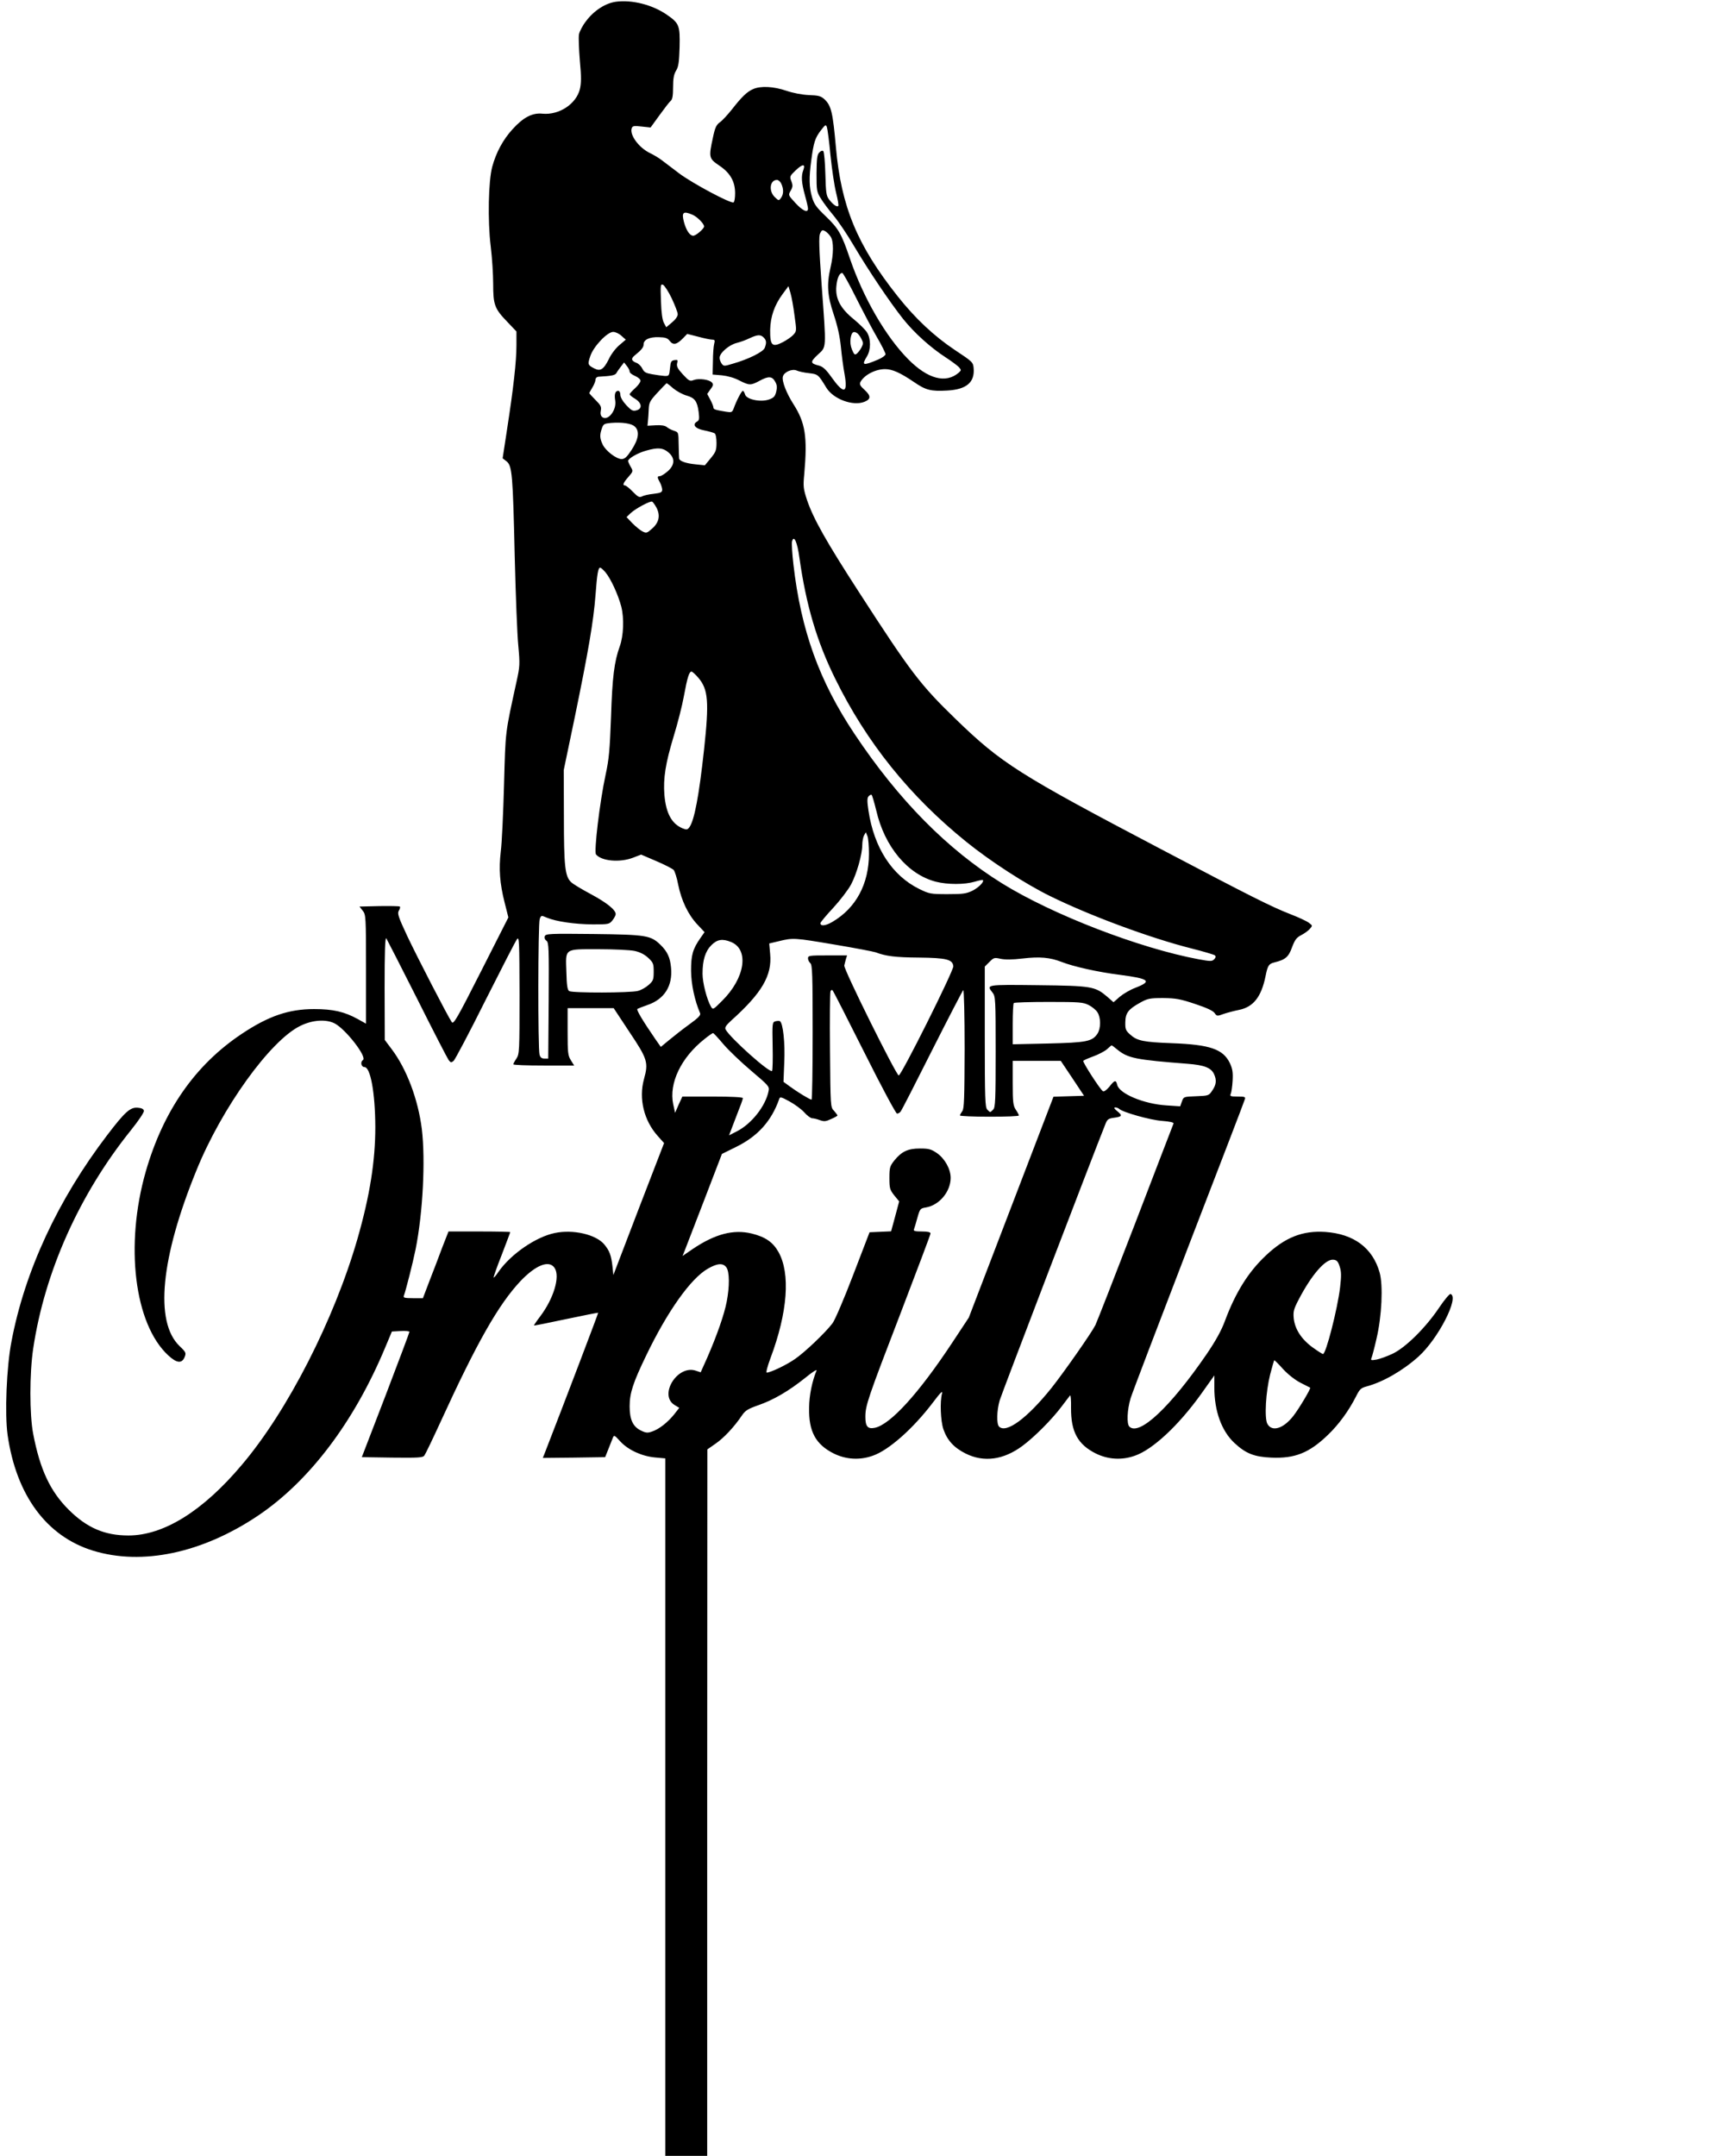 <?xml version="1.0" standalone="no"?>
<!DOCTYPE svg PUBLIC "-//W3C//DTD SVG 20010904//EN"
 "http://www.w3.org/TR/2001/REC-SVG-20010904/DTD/svg10.dtd">
<svg version="1.0" xmlns="http://www.w3.org/2000/svg"
 width="1111pt" height="1390pt" viewBox="0 0 1111 1390"
 preserveAspectRatio="xMidYMid meet">
<g transform="translate(0,1390) scale(0.1,-0.1)"
fill="#000000" stroke="none">
<path d="M3973 13889 c-69 -9 -143 -57 -194 -125 -22 -28 -43 -68 -46 -87 -3
-19 0 -96 6 -169 10 -105 9 -145 0 -183 -24 -96 -134 -168 -241 -158 -66 7
-124 -24 -193 -100 -62 -68 -106 -150 -131 -242 -25 -92 -30 -350 -10 -512 9
-73 16 -182 16 -243 0 -135 9 -160 90 -244 l60 -63 0 -89 c0 -104 -19 -274
-60 -539 l-29 -190 26 -20 c35 -29 40 -84 52 -615 6 -245 16 -503 23 -573 11
-120 10 -134 -11 -230 -75 -344 -71 -310 -81 -667 -5 -184 -14 -378 -21 -430
-13 -114 -7 -203 25 -330 l24 -95 -176 -347 c-155 -306 -178 -345 -189 -328
-25 36 -223 419 -288 557 -58 124 -64 144 -53 162 7 11 10 23 6 26 -3 3 -63 4
-133 3 l-127 -3 21 -27 c20 -25 21 -36 21 -377 l0 -351 -52 29 c-87 48 -160
65 -283 65 -163 0 -294 -45 -465 -159 -301 -200 -507 -496 -620 -888 -136
-475 -74 -984 145 -1186 54 -50 87 -54 105 -12 11 28 10 32 -33 73 -161 156
-121 568 110 1133 163 402 476 837 670 931 77 38 164 44 220 16 72 -37 213
-219 183 -237 -18 -11 -11 -45 10 -45 39 0 69 -167 70 -385 0 -221 -35 -443
-115 -722 -150 -521 -451 -1111 -746 -1458 -251 -298 -504 -455 -731 -455
-153 0 -267 49 -384 165 -120 119 -186 260 -230 490 -24 124 -24 389 0 550 74
495 298 995 631 1409 49 61 85 115 83 124 -2 12 -15 18 -40 20 -48 4 -82 -26
-197 -177 -318 -417 -531 -876 -617 -1330 -32 -165 -44 -467 -25 -603 56 -390
252 -654 551 -746 317 -97 702 -16 1061 224 333 223 623 606 824 1089 l42 100
56 3 c32 2 57 -1 57 -5 0 -5 -69 -188 -153 -408 l-154 -400 196 -3 c169 -2
198 0 207 13 7 9 54 107 105 218 234 511 373 756 515 907 99 104 185 138 220
85 37 -56 -6 -198 -94 -314 -23 -30 -40 -56 -39 -57 1 -2 94 17 207 41 113 24
206 42 207 41 2 -2 -215 -572 -348 -914 l-9 -22 201 2 201 3 20 50 c11 28 24
60 29 73 8 21 10 21 49 -22 51 -55 138 -95 224 -103 l66 -6 0 -2248 0 -2249
135 0 135 0 0 2278 1 2277 53 37 c54 37 121 109 170 182 22 32 38 42 106 66
98 34 197 92 303 177 44 36 76 57 72 46 -28 -67 -47 -158 -48 -238 -3 -155 42
-238 160 -297 78 -38 166 -44 250 -14 103 35 261 175 389 344 48 64 64 79 58
57 -14 -53 -9 -177 9 -230 25 -72 68 -119 144 -157 117 -58 243 -41 365 49 77
57 189 169 253 254 27 35 51 68 55 72 4 4 7 -32 6 -80 -1 -155 44 -237 161
-295 78 -38 166 -44 250 -14 115 39 283 196 427 397 l86 121 0 -78 c0 -152 47
-281 130 -358 72 -67 126 -89 236 -94 153 -7 246 30 367 147 70 67 134 155
181 248 23 46 31 54 68 64 105 28 234 102 334 192 128 115 266 385 207 404 -6
2 -40 -38 -74 -89 -86 -128 -215 -256 -299 -296 -36 -17 -83 -34 -104 -38 -36
-6 -39 -5 -32 12 4 10 19 66 32 124 34 144 43 342 20 425 -45 159 -166 249
-350 262 -147 10 -261 -35 -386 -154 -111 -105 -193 -236 -261 -418 -23 -63
-59 -128 -118 -215 -235 -343 -436 -531 -499 -468 -18 18 -14 109 8 182 11 36
181 481 376 988 196 508 359 931 361 941 5 15 -2 17 -47 17 -46 0 -51 2 -44
18 4 9 10 47 12 85 3 54 -1 76 -18 113 -44 90 -128 119 -375 128 -182 7 -223
15 -268 56 -28 25 -32 34 -31 79 1 60 19 84 97 127 47 26 61 29 147 29 82 -1
110 -6 206 -38 75 -25 116 -44 126 -59 14 -20 16 -21 59 -5 24 8 69 20 100 26
91 19 142 84 169 216 14 70 21 81 58 90 70 17 91 35 113 97 18 48 29 63 58 78
20 10 45 28 56 40 19 22 19 22 -5 40 -14 11 -68 36 -120 56 -123 48 -254 114
-830 417 -923 485 -1033 555 -1329 842 -228 221 -288 300 -621 815 -213 329
-295 475 -336 595 -24 74 -26 87 -18 170 21 239 7 330 -71 451 -44 69 -75 148
-67 176 7 29 59 52 89 39 13 -6 49 -14 79 -17 59 -7 60 -8 113 -95 45 -72 170
-119 244 -90 43 17 44 38 3 76 -30 27 -35 37 -28 52 25 46 97 83 159 83 47 0
99 -24 186 -83 77 -53 109 -61 216 -55 123 7 177 53 169 144 -3 38 -7 42 -122
118 -133 89 -254 202 -368 346 -261 329 -364 578 -398 960 -20 225 -30 269
-74 310 -23 21 -39 25 -100 27 -45 2 -102 13 -146 28 -83 28 -164 32 -213 11
-40 -17 -74 -50 -138 -132 -28 -35 -63 -73 -78 -83 -22 -16 -31 -35 -44 -98
-28 -128 -26 -135 40 -180 71 -47 103 -103 103 -179 0 -29 -4 -56 -10 -59 -16
-10 -266 123 -352 188 -45 34 -95 72 -112 85 -17 13 -50 33 -73 44 -74 35
-136 120 -119 163 5 13 16 15 64 9 l57 -6 58 80 c32 44 64 86 72 92 11 9 15
34 15 88 0 56 5 82 19 106 16 25 20 54 23 153 3 140 -2 153 -85 210 -93 63
-221 95 -324 82z m1382 -991 c9 -88 25 -196 36 -240 11 -44 18 -82 14 -86 -9
-9 -35 10 -59 42 -18 23 -21 45 -24 164 -2 75 -8 141 -13 147 -6 6 -15 3 -26
-8 -14 -14 -17 -38 -18 -134 0 -112 1 -120 28 -163 15 -25 52 -74 82 -110 30
-36 89 -123 131 -195 96 -162 233 -365 317 -471 72 -90 177 -185 276 -249 37
-24 74 -52 84 -62 16 -19 16 -20 0 -35 -84 -73 -201 -42 -328 87 -145 147
-288 395 -374 646 -55 162 -73 194 -156 274 -61 58 -76 79 -89 124 -19 64 -20
126 -5 236 15 116 25 146 61 193 30 39 33 41 40 22 4 -12 15 -94 23 -182z
m-175 -94 c-15 -38 -12 -82 10 -162 11 -39 20 -79 20 -87 0 -30 -35 -14 -81
36 -47 51 -47 51 -31 79 14 24 15 34 5 61 -12 31 -11 34 28 71 44 42 64 43 49
2z m-142 -89 c16 -35 15 -67 -2 -91 -14 -19 -15 -19 -40 5 -41 39 -32 111 14
111 9 0 22 -11 28 -25z m-574 -199 c30 -12 76 -58 76 -76 0 -15 -53 -60 -70
-60 -22 0 -45 34 -60 89 -16 62 -5 72 54 47z m892 -142 c20 -30 20 -110 -1
-200 -25 -108 -20 -181 21 -302 24 -72 39 -139 46 -207 5 -55 16 -136 24 -179
22 -125 -5 -130 -86 -16 -35 49 -54 66 -80 73 -56 14 -57 23 -7 70 57 53 56
27 25 449 -17 241 -19 313 -10 333 10 22 15 24 32 15 11 -6 27 -22 36 -36z
m163 -392 c44 -87 104 -202 135 -255 31 -53 56 -103 56 -111 0 -7 -21 -23 -47
-34 -100 -42 -109 -39 -73 20 26 42 26 113 1 154 -10 17 -49 55 -85 85 -88 71
-121 135 -113 215 5 53 20 84 38 84 5 0 45 -71 88 -158z m-1188 -5 c21 -45 39
-91 39 -103 0 -14 -15 -35 -37 -53 l-37 -31 -15 28 c-10 18 -17 66 -19 140 -4
103 -3 112 13 106 9 -4 35 -43 56 -87z m792 -111 c14 -99 14 -101 -7 -124 -11
-13 -43 -35 -70 -49 -67 -34 -81 -21 -80 80 2 85 27 159 81 232 l37 50 13 -44
c7 -23 19 -89 26 -145z m-1116 -131 l28 -25 -41 -35 c-23 -19 -54 -59 -68 -90
-34 -68 -55 -81 -95 -60 -41 21 -43 26 -24 81 21 61 109 154 147 154 14 0 38
-11 53 -25z m1520 17 c6 -4 19 -20 27 -36 13 -25 13 -33 1 -56 -7 -14 -21 -32
-29 -39 -14 -12 -18 -8 -32 24 -10 25 -13 50 -9 76 7 38 18 46 42 31z m-934
-42 c16 0 18 -5 12 -27 -4 -16 -8 -66 -8 -113 l-2 -85 60 -5 c37 -4 80 -16
112 -33 65 -33 74 -33 133 -1 56 30 79 29 99 -8 11 -20 13 -35 6 -64 -8 -31
-16 -39 -47 -50 -55 -19 -146 1 -154 33 -4 13 -10 23 -14 23 -8 0 -40 -60 -59
-113 -10 -26 -14 -27 -48 -22 -71 12 -83 15 -83 28 0 7 -9 29 -20 50 l-20 37
21 30 c18 23 20 32 10 43 -16 20 -84 29 -117 17 -25 -10 -31 -7 -71 36 -34 37
-41 52 -37 71 6 22 4 24 -17 21 -21 -3 -25 -10 -29 -53 -5 -48 -6 -50 -35 -49
-16 1 -52 6 -80 11 -40 7 -52 13 -63 36 -8 16 -24 32 -37 37 -34 13 -38 27
-14 47 46 37 59 54 59 73 0 30 38 48 98 46 43 -1 57 -6 71 -25 22 -28 45 -23
85 18 l27 28 71 -18 c40 -11 80 -19 91 -19z m331 14 c18 -18 20 -33 7 -67 -10
-26 -104 -73 -206 -102 -56 -17 -59 -17 -72 1 -7 10 -13 26 -13 37 0 31 61 84
111 96 24 6 62 20 84 31 50 23 69 24 89 4z m-864 -220 c0 -8 16 -20 35 -28 20
-9 35 -22 35 -31 0 -9 -16 -31 -35 -48 -19 -17 -35 -35 -35 -39 0 -5 16 -18
35 -29 44 -27 49 -65 8 -75 -22 -6 -32 -1 -65 34 -23 25 -38 51 -38 67 0 15
-6 25 -14 25 -19 0 -26 -22 -19 -63 10 -62 -48 -135 -84 -106 -10 9 -13 22 -9
42 5 24 -1 35 -34 68 -22 22 -40 42 -40 44 0 3 9 19 20 37 11 18 20 41 20 51
0 9 8 17 18 18 87 5 108 9 117 24 5 10 19 29 29 42 l20 26 18 -23 c10 -12 18
-28 18 -36z m281 -108 c22 -18 60 -39 85 -46 54 -15 70 -37 79 -107 5 -42 4
-53 -10 -61 -34 -19 -13 -46 46 -57 30 -6 61 -15 67 -19 7 -4 12 -30 12 -61 0
-47 -4 -59 -37 -99 l-38 -46 -58 6 c-64 6 -106 21 -108 38 -1 6 -2 47 -3 90
-1 79 -1 79 -31 89 -16 5 -37 16 -46 24 -11 9 -35 13 -70 11 l-54 -3 3 30 c2
17 4 51 5 77 2 43 8 54 57 107 30 33 57 60 58 60 2 1 22 -14 43 -33z m-247
-247 c31 -29 24 -80 -21 -149 -30 -46 -44 -59 -64 -60 -34 0 -103 52 -123 94
-19 40 -20 62 -5 104 9 28 16 31 57 35 74 6 135 -3 156 -24z m215 -165 c45
-37 43 -82 -4 -123 -20 -17 -42 -31 -50 -31 -18 0 -18 -8 0 -40 8 -14 14 -35
15 -46 0 -18 -8 -22 -56 -28 -31 -3 -65 -11 -75 -17 -16 -8 -26 -3 -59 31 -21
22 -44 40 -50 40 -18 0 -11 18 22 55 31 36 31 37 15 65 -9 15 -17 33 -17 38 0
16 65 53 118 67 74 21 107 18 141 -11z m-76 -357 c26 -51 17 -96 -29 -136 -33
-29 -36 -30 -62 -17 -15 8 -44 32 -65 53 l-37 39 27 26 c31 29 123 78 137 74
5 -1 18 -19 29 -39z m922 -325 c43 -304 112 -538 230 -777 203 -413 481 -758
845 -1052 157 -127 381 -272 542 -351 258 -127 648 -271 910 -337 79 -20 147
-40 152 -45 7 -7 5 -15 -5 -25 -13 -14 -24 -14 -100 0 -381 71 -941 287 -1267
489 -353 219 -668 538 -952 964 -227 340 -345 666 -394 1093 -8 69 -12 136 -9
148 12 45 34 -3 48 -107z m-1251 -92 c35 -42 82 -145 102 -221 19 -74 15 -189
-10 -257 -35 -97 -48 -199 -56 -452 -8 -215 -13 -274 -35 -375 -38 -176 -76
-496 -62 -514 36 -43 153 -54 239 -21 l52 20 98 -42 c54 -23 104 -49 112 -57
7 -9 21 -51 29 -95 21 -103 64 -193 123 -256 l47 -50 -26 -37 c-51 -73 -61
-111 -61 -213 1 -87 23 -190 58 -272 6 -13 -10 -30 -71 -74 -43 -31 -101 -77
-130 -101 l-52 -43 -33 47 c-86 125 -126 193 -118 198 5 3 35 15 67 26 107 37
161 122 150 239 -6 66 -23 104 -68 148 -63 61 -91 66 -432 70 -282 3 -308 2
-314 -14 -4 -10 0 -22 10 -29 16 -11 17 -46 15 -386 l-3 -374 -25 0 c-17 0
-26 7 -31 25 -11 39 -10 845 1 874 9 25 10 25 47 9 61 -25 179 -42 295 -43
103 0 107 1 127 26 12 15 21 33 21 40 0 28 -58 74 -160 129 -58 31 -115 65
-127 77 -40 37 -47 102 -47 423 l-1 300 72 345 c86 418 120 613 133 785 10
136 17 175 30 175 5 0 20 -14 34 -30z m599 -680 c64 -75 70 -155 37 -461 -33
-303 -63 -459 -95 -503 -12 -16 -18 -17 -43 -7 -71 29 -108 98 -118 217 -8
107 7 201 60 377 25 81 55 198 66 260 22 120 34 157 49 157 5 0 25 -18 44 -40z
m1147 -855 c54 -235 203 -413 385 -460 75 -19 185 -19 249 0 27 8 51 13 53 11
11 -11 -27 -49 -67 -69 -39 -19 -61 -22 -160 -22 -110 0 -118 2 -182 33 -175
86 -292 265 -328 505 -9 60 -9 81 0 92 7 8 16 13 20 10 4 -2 17 -48 30 -100z
m-47 -280 c0 -195 -84 -350 -236 -439 -44 -26 -77 -29 -77 -8 0 5 37 50 83 99
45 49 97 117 115 151 36 68 72 194 72 254 0 22 5 49 11 61 l12 21 10 -24 c6
-14 10 -65 10 -115z m-2913 -935 c103 -206 195 -384 203 -395 13 -17 17 -17
32 -5 9 8 102 183 205 390 104 206 195 384 204 395 14 18 15 -14 16 -360 0
-363 -1 -381 -20 -410 -11 -16 -20 -33 -20 -37 0 -5 88 -8 196 -8 l196 0 -21
34 c-19 30 -21 49 -21 185 l0 151 149 0 148 0 103 -156 c116 -173 122 -195 92
-303 -34 -125 0 -265 88 -364 l42 -47 -164 -425 -163 -426 -6 58 c-8 70 -19
99 -53 140 -54 64 -201 98 -319 73 -122 -25 -283 -136 -362 -249 -15 -23 -30
-40 -32 -38 -2 2 21 68 52 146 30 79 55 144 55 147 0 2 -90 4 -199 4 l-199 0
-40 -102 c-21 -57 -58 -154 -82 -215 l-43 -113 -65 0 c-53 0 -63 3 -58 15 13
36 57 208 76 301 47 236 64 573 40 774 -24 192 -98 388 -194 515 l-45 60 -1
335 c0 233 3 330 11 320 5 -8 95 -184 199 -390z m2690 350 c131 -22 251 -45
266 -50 65 -25 129 -33 279 -34 178 -2 218 -12 222 -56 3 -28 -336 -706 -352
-704 -17 3 -357 687 -351 709 2 11 8 30 11 43 l7 22 -126 0 c-117 0 -126 -1
-126 -19 0 -10 7 -24 15 -31 13 -11 15 -73 15 -446 0 -239 -3 -434 -7 -434
-11 0 -91 49 -140 85 l-41 30 5 126 c6 124 -8 252 -28 265 -5 3 -18 2 -30 -1
-19 -6 -20 -13 -17 -160 2 -84 0 -156 -4 -160 -15 -15 -270 213 -299 267 -7
13 1 26 38 60 196 176 262 289 249 427 l-6 68 63 15 c91 22 97 22 357 -22z
m-665 16 c117 -49 89 -233 -59 -379 -59 -59 -59 -59 -73 -35 -26 47 -53 152
-53 210 0 88 18 145 57 184 38 38 72 43 128 20z m-624 -57 c34 -7 64 -22 88
-44 33 -31 36 -38 36 -90 0 -51 -3 -59 -32 -85 -18 -16 -49 -34 -70 -39 -47
-13 -422 -14 -443 -1 -11 7 -16 36 -18 123 -5 155 -17 147 208 147 99 0 202
-5 231 -11z m2503 -49 c110 13 177 7 251 -22 76 -30 237 -66 374 -83 192 -25
212 -41 104 -83 -33 -12 -79 -39 -102 -58 l-41 -36 -41 36 c-78 66 -98 70
-446 74 -338 4 -334 4 -293 -48 19 -24 20 -43 20 -382 0 -311 -2 -359 -16
-372 -8 -9 -17 -16 -19 -16 -2 0 -11 7 -19 16 -14 14 -16 70 -16 469 l0 453
30 30 c28 28 32 29 72 20 29 -6 75 -6 142 2z m-1020 -607 c111 -222 203 -393
210 -393 8 0 18 6 23 13 6 6 97 184 203 395 106 210 197 385 201 388 5 3 9
-166 9 -378 -1 -321 -3 -386 -15 -402 -8 -11 -15 -23 -15 -28 0 -4 86 -8 190
-8 105 0 190 3 190 8 0 4 -9 21 -20 37 -17 26 -20 47 -20 173 l0 142 155 0
155 0 75 -112 75 -113 -98 -3 -99 -3 -273 -712 -273 -712 -105 -159 c-219
-332 -402 -532 -502 -552 -45 -9 -60 9 -60 71 0 73 15 117 230 676 104 272
190 499 190 506 0 9 -18 13 -56 13 -42 0 -55 3 -51 13 3 7 13 41 22 74 17 60
19 62 56 68 86 15 158 101 159 190 0 57 -37 124 -88 160 -38 26 -53 30 -110
30 -78 0 -118 -19 -166 -78 -28 -36 -31 -45 -31 -112 0 -67 3 -76 31 -112 l32
-39 -26 -97 -26 -96 -69 -3 -70 -3 -106 -276 c-58 -152 -118 -292 -133 -311
-47 -62 -181 -189 -243 -231 -56 -39 -156 -86 -181 -87 -6 0 4 39 24 93 111
295 130 547 51 686 -36 63 -84 96 -173 118 -117 28 -235 -3 -378 -99 l-67 -46
13 32 c7 17 64 165 127 329 l114 297 91 45 c139 68 228 166 278 308 5 17 11
16 66 -14 33 -18 76 -49 95 -70 19 -22 43 -39 52 -39 9 0 31 -5 49 -12 28 -10
39 -9 73 7 23 10 41 20 41 23 0 3 -10 16 -22 30 -23 23 -23 26 -26 389 -2 202
0 373 3 381 3 9 9 12 14 6 5 -5 97 -186 205 -401z m1446 307 c22 -11 47 -32
56 -46 23 -35 23 -103 1 -138 -34 -51 -70 -58 -319 -64 l-228 -5 0 130 c0 71
3 133 7 136 3 4 105 7 225 7 200 0 222 -2 258 -20z m-2355 -253 c33 -39 114
-116 179 -171 112 -95 118 -101 112 -130 -19 -97 -110 -212 -204 -260 l-51
-26 24 63 c13 34 33 86 44 115 12 29 21 57 21 62 0 6 -77 10 -195 10 l-195 0
-24 -52 -23 -53 -12 55 c-29 136 51 302 202 421 27 22 52 39 55 38 4 0 34 -33
67 -72z m2543 -37 c67 -53 117 -63 452 -89 105 -8 150 -26 168 -66 18 -39 15
-68 -11 -106 -22 -33 -24 -34 -104 -37 -81 -3 -81 -3 -92 -34 l-11 -31 -89 6
c-145 9 -303 75 -317 132 -8 34 -17 32 -51 -12 -18 -21 -34 -33 -41 -29 -18
11 -132 188 -127 196 2 4 32 17 65 29 33 12 73 33 88 46 15 14 28 25 30 25 2
0 20 -13 40 -30z m8 -379 c21 -22 203 -73 277 -78 51 -4 77 -10 74 -17 -3 -6
-113 -294 -246 -640 -133 -345 -249 -642 -258 -660 -27 -53 -203 -304 -283
-405 -157 -196 -292 -295 -338 -249 -17 17 -15 104 4 169 12 41 597 1570 680
1777 13 35 20 40 55 45 55 7 58 14 24 42 -20 16 -25 24 -14 25 8 0 19 -4 25
-9z m1422 -1016 c11 -32 12 -59 3 -135 -16 -137 -91 -430 -110 -430 -5 0 -36
20 -69 44 -72 53 -113 118 -120 187 -4 43 0 59 33 122 83 159 172 261 223 255
21 -2 30 -11 40 -43z m-3954 -7 c20 -28 21 -121 2 -220 -16 -84 -64 -220 -125
-360 l-43 -96 -30 10 c-119 42 -243 -157 -138 -221 l30 -18 -32 -41 c-42 -53
-100 -98 -144 -112 -28 -10 -40 -9 -72 7 -51 25 -72 70 -72 156 0 85 22 152
106 326 138 287 288 498 398 561 62 36 99 38 120 8z m3591 -657 c33 -35 78
-70 112 -87 32 -16 60 -30 61 -31 7 -3 -72 -136 -109 -183 -64 -82 -138 -104
-167 -50 -20 38 -10 206 18 318 13 50 25 92 27 92 2 0 29 -26 58 -59z"/>
</g>
</svg>
